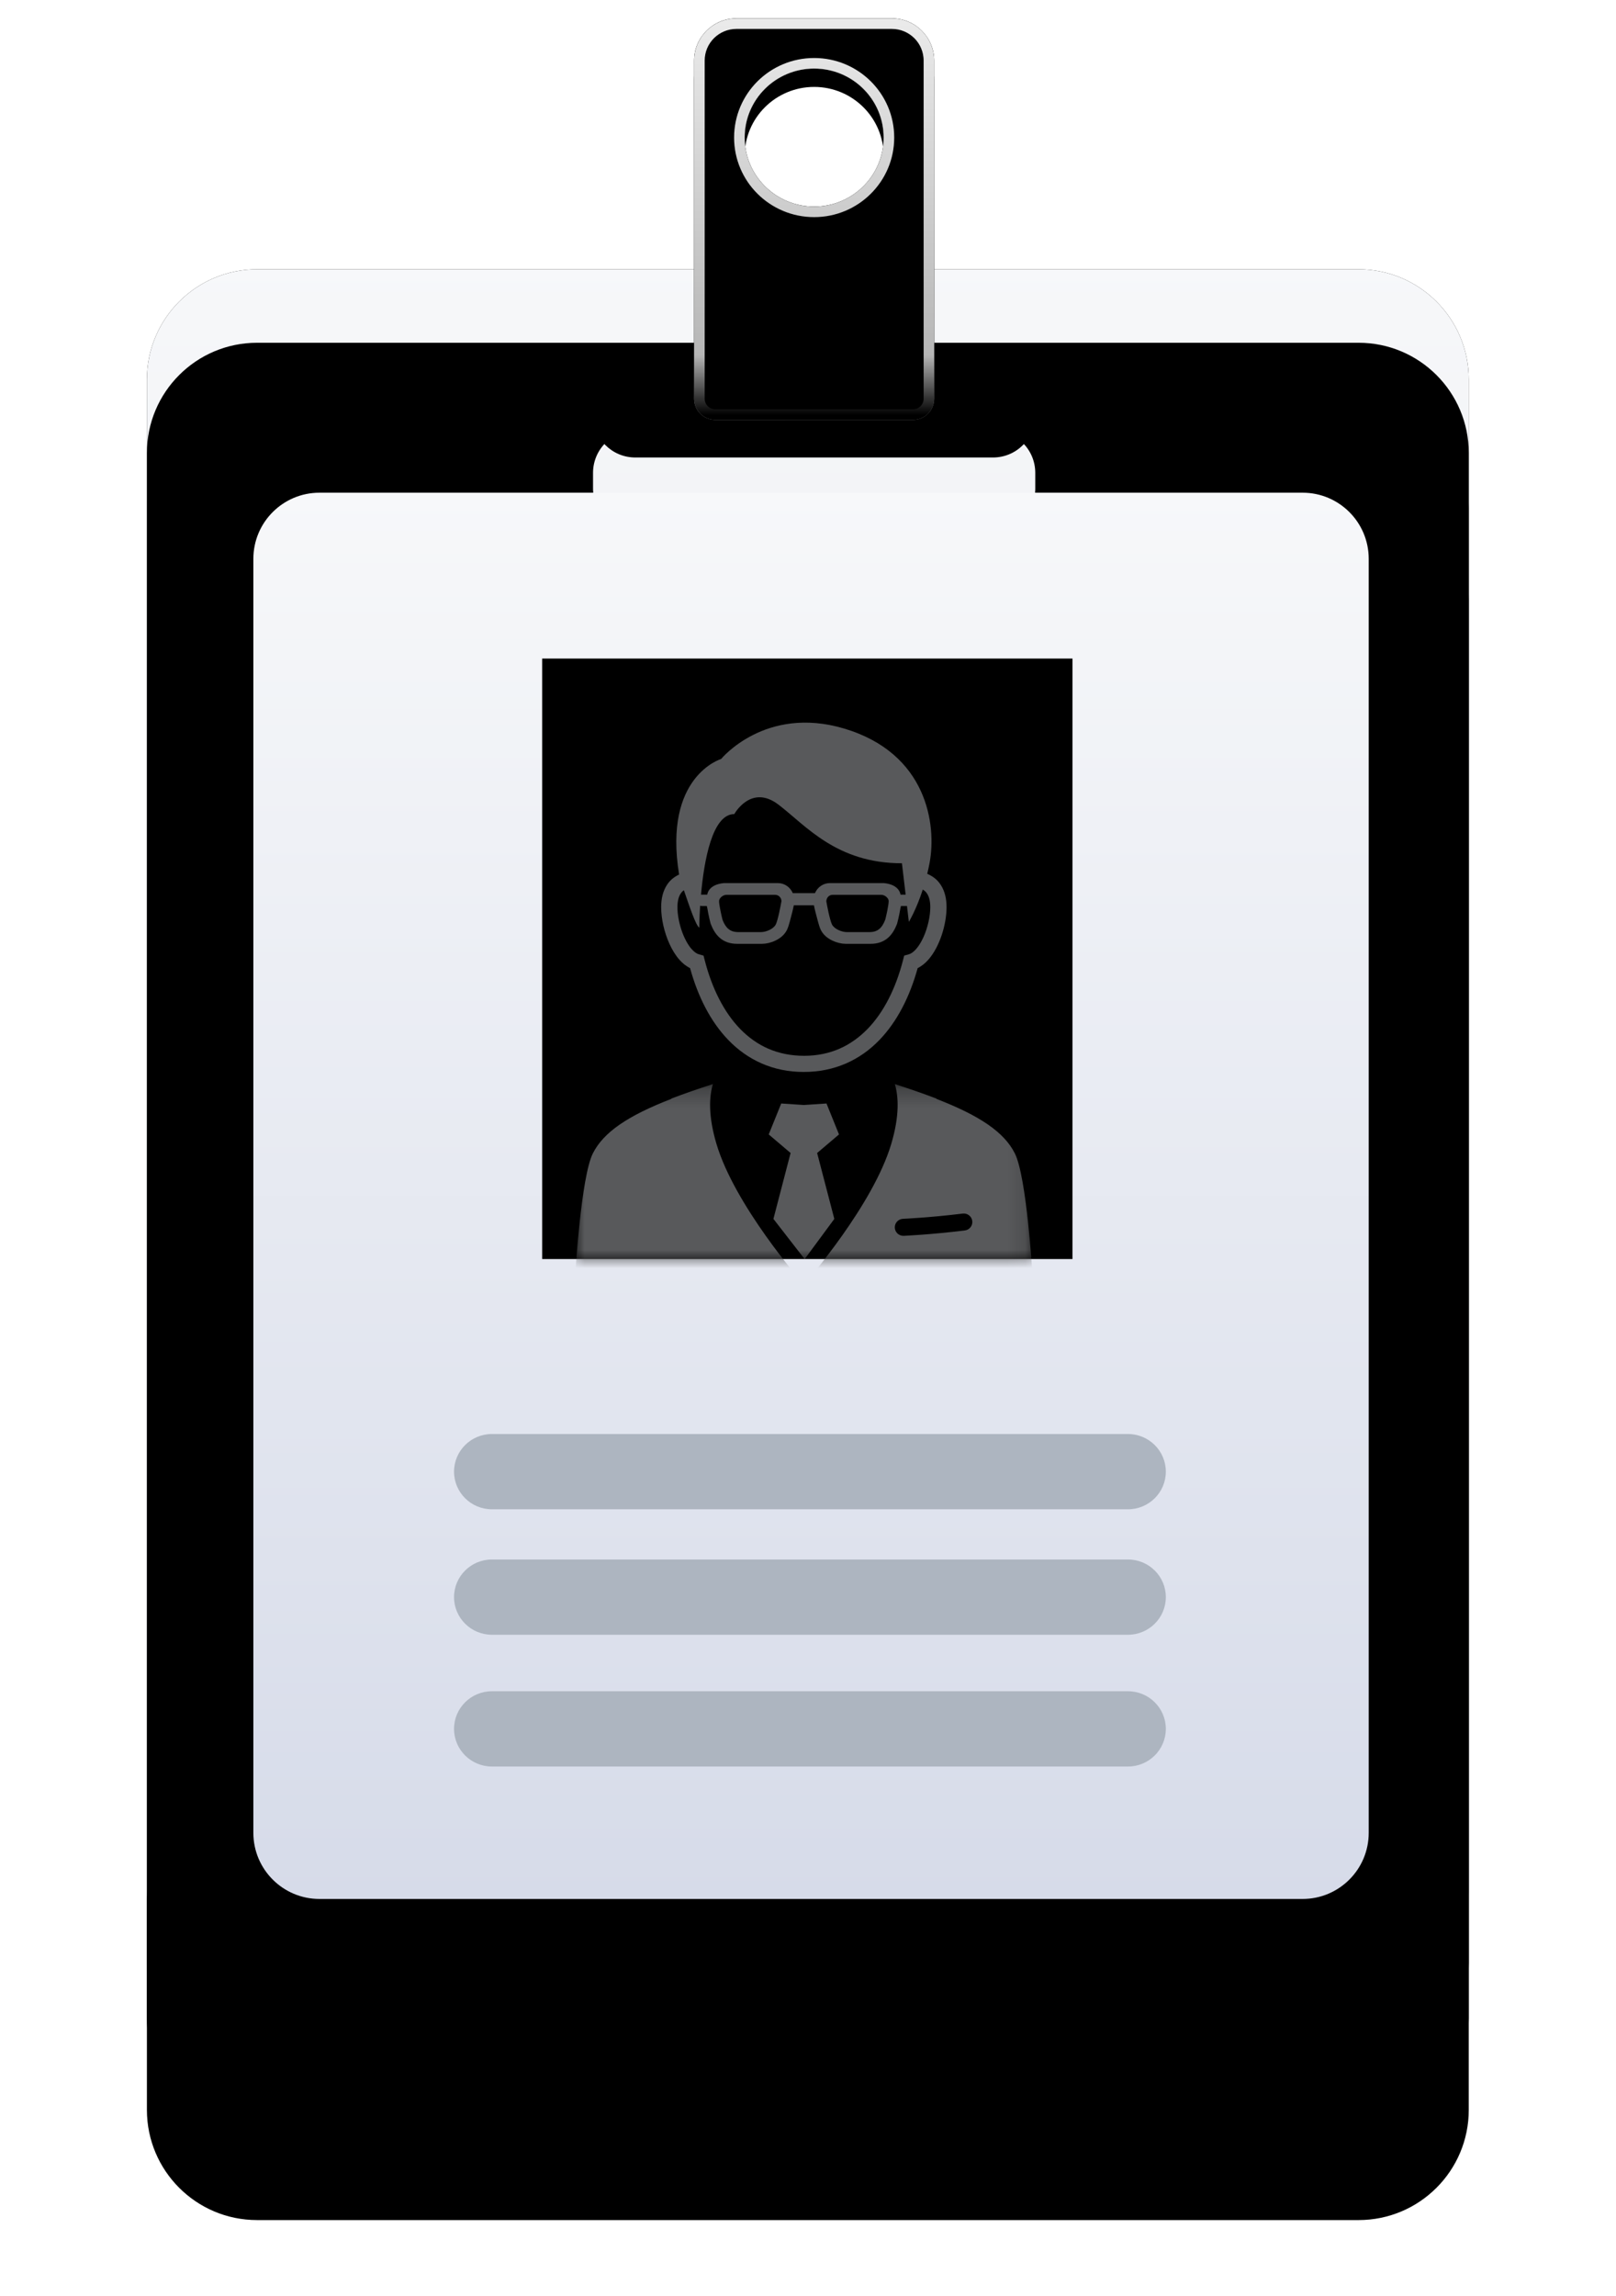 <?xml version="1.0" encoding="UTF-8"?>
<svg width="88px" height="125px" viewBox="0 0 88 125" version="1.1" xmlns="http://www.w3.org/2000/svg" xmlns:xlink="http://www.w3.org/1999/xlink">
    <title>icon_varios-prensaTrad</title>
    <defs>
        <path d="M65.982,13.66 C69.295,13.66 71.982,16.347 71.982,19.66 L71.982,101.862 C71.982,105.176 69.295,107.862 65.982,107.862 L6,107.862 C2.686,107.862 0,105.176 0,101.862 L0,19.66 C0,16.347 2.686,13.66 6,13.66 L65.982,13.66 Z M46.075,18.442 L26.595,18.442 C25.324,18.442 24.294,19.472 24.294,20.742 L24.294,21.605 C24.294,22.876 25.324,23.906 26.595,23.906 L46.075,23.906 C47.346,23.906 48.376,22.876 48.376,21.605 L48.376,20.742 C48.376,19.472 47.346,18.442 46.075,18.442 Z" id="path-1"></path>
        <filter x="-13.2%" y="-5.8%" width="126.4%" height="120.2%" filterUnits="objectBoundingBox" id="filter-2">
            <feOffset dx="0" dy="1" in="SourceAlpha" result="shadowOffsetOuter1"></feOffset>
            <feGaussianBlur stdDeviation="1" in="shadowOffsetOuter1" result="shadowBlurOuter1"></feGaussianBlur>
            <feComposite in="shadowBlurOuter1" in2="SourceAlpha" operator="out" result="shadowBlurOuter1"></feComposite>
            <feColorMatrix values="0 0 0 0 0   0 0 0 0 0   0 0 0 0 0  0 0 0 0.09 0" type="matrix" in="shadowBlurOuter1" result="shadowMatrixOuter1"></feColorMatrix>
            <feOffset dx="0" dy="2" in="SourceAlpha" result="shadowOffsetOuter2"></feOffset>
            <feGaussianBlur stdDeviation="1" in="shadowOffsetOuter2" result="shadowBlurOuter2"></feGaussianBlur>
            <feComposite in="shadowBlurOuter2" in2="SourceAlpha" operator="out" result="shadowBlurOuter2"></feComposite>
            <feColorMatrix values="0 0 0 0 0   0 0 0 0 0   0 0 0 0 0  0 0 0 0.142 0" type="matrix" in="shadowBlurOuter2" result="shadowMatrixOuter2"></feColorMatrix>
            <feOffset dx="0" dy="4" in="SourceAlpha" result="shadowOffsetOuter3"></feOffset>
            <feGaussianBlur stdDeviation="2.5" in="shadowOffsetOuter3" result="shadowBlurOuter3"></feGaussianBlur>
            <feComposite in="shadowBlurOuter3" in2="SourceAlpha" operator="out" result="shadowBlurOuter3"></feComposite>
            <feColorMatrix values="0 0 0 0 0   0 0 0 0 0   0 0 0 0 0  0 0 0 0.203 0" type="matrix" in="shadowBlurOuter3" result="shadowMatrixOuter3"></feColorMatrix>
            <feMerge>
                <feMergeNode in="shadowMatrixOuter1"></feMergeNode>
                <feMergeNode in="shadowMatrixOuter2"></feMergeNode>
                <feMergeNode in="shadowMatrixOuter3"></feMergeNode>
            </feMerge>
        </filter>
        <filter x="-6.9%" y="-1.1%" width="113.9%" height="110.6%" filterUnits="objectBoundingBox" id="filter-3">
            <feOffset dx="0" dy="0" in="SourceAlpha" result="shadowOffsetInner1"></feOffset>
            <feComposite in="shadowOffsetInner1" in2="SourceAlpha" operator="arithmetic" k2="-1" k3="1" result="shadowInnerInner1"></feComposite>
            <feColorMatrix values="0 0 0 0 0.988   0 0 0 0 0.996   0 0 0 0 0.992  0 0 0 0.364 0" type="matrix" in="shadowInnerInner1"></feColorMatrix>
        </filter>
        <linearGradient x1="50%" y1="0%" x2="50%" y2="100%" id="linearGradient-4">
            <stop stop-color="#F7F8FA" offset="0%"></stop>
            <stop stop-color="#D9DCE4" offset="100%"></stop>
        </linearGradient>
        <path d="M65.982,13.66 C69.295,13.66 71.982,16.347 71.982,19.66 L71.982,101.862 C71.982,105.176 69.295,107.862 65.982,107.862 L6,107.862 C2.686,107.862 0,105.176 0,101.862 L0,19.66 C0,16.347 2.686,13.66 6,13.66 L65.982,13.66 Z M46.075,18.442 L26.595,18.442 C25.324,18.442 24.294,19.472 24.294,20.742 L24.294,21.605 C24.294,22.876 25.324,23.906 26.595,23.906 L46.075,23.906 C47.346,23.906 48.376,22.876 48.376,21.605 L48.376,20.742 C48.376,19.472 47.346,18.442 46.075,18.442 Z" id="path-5"></path>
        <filter x="-22.2%" y="-10.6%" width="144.5%" height="136.1%" filterUnits="objectBoundingBox" id="filter-6">
            <feOffset dx="0" dy="4" in="SourceAlpha" result="shadowOffsetOuter1"></feOffset>
            <feGaussianBlur stdDeviation="3" in="shadowOffsetOuter1" result="shadowBlurOuter1"></feGaussianBlur>
            <feColorMatrix values="0 0 0 0 0   0 0 0 0 0   0 0 0 0 0  0 0 0 0.09 0" type="matrix" in="shadowBlurOuter1" result="shadowMatrixOuter1"></feColorMatrix>
            <feOffset dx="0" dy="8" in="SourceAlpha" result="shadowOffsetOuter2"></feOffset>
            <feGaussianBlur stdDeviation="4" in="shadowOffsetOuter2" result="shadowBlurOuter2"></feGaussianBlur>
            <feColorMatrix values="0 0 0 0 0   0 0 0 0 0   0 0 0 0 0  0 0 0 0.142 0" type="matrix" in="shadowBlurOuter2" result="shadowMatrixOuter2"></feColorMatrix>
            <feMerge>
                <feMergeNode in="shadowMatrixOuter1"></feMergeNode>
                <feMergeNode in="shadowMatrixOuter2"></feMergeNode>
            </feMerge>
        </filter>
        <filter x="-13.9%" y="-4.2%" width="127.8%" height="123.4%" filterUnits="objectBoundingBox" id="filter-7">
            <feOffset dx="0" dy="4" in="SourceAlpha" result="shadowOffsetInner1"></feOffset>
            <feComposite in="shadowOffsetInner1" in2="SourceAlpha" operator="arithmetic" k2="-1" k3="1" result="shadowInnerInner1"></feComposite>
            <feColorMatrix values="0 0 0 0 0.988   0 0 0 0 0.996   0 0 0 0 0.992  0 0 0 1 0" type="matrix" in="shadowInnerInner1"></feColorMatrix>
        </filter>
        <linearGradient x1="50%" y1="0%" x2="50%" y2="100%" id="linearGradient-8">
            <stop stop-color="#F7F8FA" offset="0%"></stop>
            <stop stop-color="#D6DBE9" offset="100%"></stop>
        </linearGradient>
        <path d="M3.6,0 L57.137,4.4408921e-16 C59.126,-3.55271368e-15 60.737,1.612 60.737,3.6 L60.737,72.957 C60.737,74.945 59.126,76.557 57.137,76.557 L3.6,76.557 C1.612,76.557 -2.22044605e-15,74.945 -2.22044605e-15,72.957 L4.4408921e-16,3.6 C0,1.612 1.612,2.22044605e-15 3.6,1.77635684e-15 Z" id="path-9"></path>
        <filter x="-2.5%" y="-2.0%" width="104.9%" height="103.9%" filterUnits="objectBoundingBox" id="filter-11">
            <feOffset dx="0" dy="0" in="SourceAlpha" result="shadowOffsetOuter1"></feOffset>
            <feGaussianBlur stdDeviation="0.5" in="shadowOffsetOuter1" result="shadowBlurOuter1"></feGaussianBlur>
            <feColorMatrix values="0 0 0 0 0   0 0 0 0 0   0 0 0 0 0  0 0 0 0.199 0" type="matrix" in="shadowBlurOuter1"></feColorMatrix>
        </filter>
        <rect id="path-12" x="0" y="0.308" width="28.88" height="32.692"></rect>
        <filter x="-1.7%" y="-1.5%" width="103.5%" height="103.1%" filterUnits="objectBoundingBox" id="filter-14">
            <feGaussianBlur stdDeviation="0.5" in="SourceAlpha" result="shadowBlurInner1"></feGaussianBlur>
            <feOffset dx="0" dy="0" in="shadowBlurInner1" result="shadowOffsetInner1"></feOffset>
            <feComposite in="shadowOffsetInner1" in2="SourceAlpha" operator="arithmetic" k2="-1" k3="1" result="shadowInnerInner1"></feComposite>
            <feColorMatrix values="0 0 0 0 0   0 0 0 0 0   0 0 0 0 0  0 0 0 0.183 0" type="matrix" in="shadowInnerInner1"></feColorMatrix>
        </filter>
        <polygon id="path-15" points="24.887 0.221 24.887 12.143 0 12.143 0 0.221"></polygon>
        <linearGradient x1="50%" y1="0%" x2="57.039%" y2="100%" id="linearGradient-17">
            <stop stop-color="#A2A2A2" offset="0%"></stop>
            <stop stop-color="#D5D5D5" offset="45.269%"></stop>
            <stop stop-color="#C6C6C6" offset="53.091%"></stop>
            <stop stop-color="#8C8C8C" offset="68.12%"></stop>
            <stop stop-color="#B3B3B3" offset="90.045%"></stop>
            <stop stop-color="#8A8A8A" offset="100%"></stop>
        </linearGradient>
        <linearGradient x1="50%" y1="0%" x2="50%" y2="100%" id="linearGradient-18">
            <stop stop-color="#EAEAEA" offset="0%"></stop>
            <stop stop-color="#B6B6B6" offset="84.66%"></stop>
            <stop stop-color="#B6B6B6" stop-opacity="0" offset="100%"></stop>
        </linearGradient>
        <path d="M40.571,0 C41.841,-4.4408921e-16 42.871,1.03 42.871,2.301 L42.871,20.706 C42.871,21.342 42.356,21.857 41.721,21.857 L30.949,21.857 C30.313,21.857 29.798,21.342 29.798,20.706 L29.798,2.301 C29.798,1.03 30.828,-8.8817842e-16 32.099,-8.8817842e-16 L40.571,0 Z M36.335,2.732 C34.245,2.732 32.551,4.414 32.551,6.489 C32.551,8.563 34.245,10.245 36.335,10.245 C38.425,10.245 40.119,8.563 40.119,6.489 C40.119,4.414 38.425,2.732 36.335,2.732 Z" id="path-19"></path>
        <filter x="-26.8%" y="-11.4%" width="153.5%" height="132.0%" filterUnits="objectBoundingBox" id="filter-20">
            <feOffset dx="0" dy="1" in="SourceAlpha" result="shadowOffsetOuter1"></feOffset>
            <feGaussianBlur stdDeviation="1" in="shadowOffsetOuter1" result="shadowBlurOuter1"></feGaussianBlur>
            <feComposite in="shadowBlurOuter1" in2="SourceAlpha" operator="out" result="shadowBlurOuter1"></feComposite>
            <feColorMatrix values="0 0 0 0 0   0 0 0 0 0   0 0 0 0 0  0 0 0 0.5 0" type="matrix" in="shadowBlurOuter1"></feColorMatrix>
        </filter>
        <filter x="-22.9%" y="-9.2%" width="145.9%" height="127.5%" filterUnits="objectBoundingBox" id="filter-21">
            <feGaussianBlur stdDeviation="1" in="SourceAlpha" result="shadowBlurInner1"></feGaussianBlur>
            <feOffset dx="0" dy="0" in="shadowBlurInner1" result="shadowOffsetInner1"></feOffset>
            <feComposite in="shadowOffsetInner1" in2="SourceAlpha" operator="arithmetic" k2="-1" k3="1" result="shadowInnerInner1"></feComposite>
            <feColorMatrix values="0 0 0 0 0   0 0 0 0 0   0 0 0 0 0  0 0 0 0.5 0" type="matrix" in="shadowInnerInner1"></feColorMatrix>
        </filter>
    </defs>
    <g id="Elementos" stroke="none" stroke-width="1" fill="none" fill-rule="evenodd">
        <g transform="translate(-196, -27)" id="icon_varios-prensaTrad">
            <g transform="translate(204, 28)">
                <g id="Combined-Shape">
                    <use fill="black" fill-opacity="1" filter="url(#filter-2)" xlink:href="#path-1"></use>
                    <use fill-opacity="0.007" fill="#FFFFFF" fill-rule="evenodd" xlink:href="#path-1"></use>
                    <use fill="black" fill-opacity="1" filter="url(#filter-3)" xlink:href="#path-1"></use>
                </g>
                <g id="Combined-Shape">
                    <use fill="black" fill-opacity="1" filter="url(#filter-6)" xlink:href="#path-5"></use>
                    <use fill="url(#linearGradient-4)" fill-rule="evenodd" xlink:href="#path-5"></use>
                    <use fill="black" fill-opacity="1" filter="url(#filter-7)" xlink:href="#path-5"></use>
                </g>
                <g id="Group" transform="translate(5.797, 25.823)">
                    <mask id="mask-10" fill="white">
                        <use xlink:href="#path-9"></use>
                    </mask>
                    <g id="Rectangle-49">
                        <use fill="black" fill-opacity="1" filter="url(#filter-11)" xlink:href="#path-9"></use>
                        <use fill="url(#linearGradient-8)" fill-rule="evenodd" xlink:href="#path-9"></use>
                    </g>
                </g>
                <path d="M53.422,81.167 L18.789,81.167 C17.649,81.167 16.725,80.249 16.725,79.118 C16.725,77.986 17.649,77.068 18.789,77.068 L53.422,77.068 C54.562,77.068 55.486,77.986 55.486,79.118 C55.486,80.249 54.562,81.167 53.422,81.167" id="Page-1" fill="#ADB5C0"></path>
                <path d="M53.422,87.997 L18.789,87.997 C17.649,87.997 16.725,87.08 16.725,85.948 C16.725,84.816 17.649,83.899 18.789,83.899 L53.422,83.899 C54.562,83.899 55.486,84.816 55.486,85.948 C55.486,87.08 54.562,87.997 53.422,87.997" id="Page-1" fill="#ADB5C0"></path>
                <path d="M53.422,95.17 L18.789,95.17 C17.649,95.17 16.725,94.253 16.725,93.121 C16.725,91.989 17.649,91.072 18.789,91.072 L53.422,91.072 C54.562,91.072 55.486,91.989 55.486,93.121 C55.486,94.253 54.562,95.17 53.422,95.17" id="Page-1-Copy" fill="#ADB5C0"></path>
                <g id="avatar4" transform="translate(21.523, 34.544)">
                    <mask id="mask-13" fill="white">
                        <use xlink:href="#path-12"></use>
                    </mask>
                    <g id="Rectangle-48">
                        <use fill="#FFFFFF" fill-rule="evenodd" xlink:href="#path-12"></use>
                        <use fill="black" fill-opacity="1" filter="url(#filter-14)" xlink:href="#path-12"></use>
                    </g>
                    <g id="Page-1" mask="url(#mask-13)">
                        <g transform="translate(1.808, 3.796)">
                            <g id="Group-3" stroke-width="1" fill="none" transform="translate(0, 19.456)">
                                <mask id="mask-16" fill="white">
                                    <use xlink:href="#path-15"></use>
                                </mask>
                                <g id="Clip-2"></g>
                                <path d="M21.207,8.191 C19.319,8.422 17.892,8.482 17.883,8.483 C17.625,8.494 17.407,8.295 17.396,8.04 C17.385,7.784 17.585,7.568 17.843,7.557 C17.843,7.557 17.928,7.554 18.087,7.544 C18.247,7.535 18.479,7.521 18.77,7.499 C19.352,7.457 20.167,7.385 21.093,7.272 C21.349,7.24 21.583,7.42 21.614,7.675 C21.646,7.929 21.464,8.16 21.207,8.191 M24.887,10.512 C24.887,10.512 24.577,5.271 23.931,3.992 C23.355,2.849 22.042,1.95 19.668,1.03 C19.665,1.023 19.662,1.017 19.659,1.01 C18.97,0.747 18.21,0.483 17.398,0.222 C17.601,0.905 17.66,1.947 17.2,3.488 C16.211,6.803 12.666,10.884 12.449,11.133 C12.221,10.884 8.676,6.803 7.687,3.488 C7.227,1.947 7.287,0.905 7.49,0.221 C6.677,0.483 5.916,0.747 5.227,1.01 C5.225,1.017 5.222,1.023 5.219,1.03 C2.845,1.95 1.531,2.849 0.955,3.992 C0.31,5.271 0,10.512 0,10.512 C0.455,10.709 0.994,10.887 1.596,11.048 C1.595,11.056 1.594,11.063 1.593,11.071 C4.194,11.753 7.99,12.109 11.841,12.141 C11.879,12.141 11.918,12.142 11.957,12.142 C12.119,12.143 12.281,12.143 12.443,12.143 C12.606,12.143 12.768,12.143 12.929,12.142 C12.968,12.142 13.007,12.141 13.046,12.141 C16.897,12.109 20.693,11.753 23.294,11.071 C23.293,11.063 23.292,11.056 23.291,11.048 C23.893,10.887 24.432,10.709 24.887,10.512" id="Fill-1" fill="#58595B" mask="url(#mask-16)"></path>
                            </g>
                            <polygon id="Fill-4" fill="#58595B" points="13.676 20.735 12.443 20.817 11.211 20.735 10.53 22.419 11.721 23.43 10.786 27.018 12.486 29.208 14.102 27.018 13.166 23.43 14.357 22.419"></polygon>
                            <path d="M5.572,9.812 C5.606,9.516 5.695,9.341 5.805,9.217 C5.837,9.183 5.872,9.152 5.91,9.124 C6.224,10.033 6.547,11.012 6.748,11.166 C6.748,11.166 6.751,10.674 6.796,9.966 C6.816,9.973 6.835,9.984 6.856,9.984 L7.16,9.984 C7.167,10.051 7.177,10.037 7.188,10.111 C7.254,10.519 7.362,10.925 7.363,10.929 L7.373,10.96 C7.485,11.247 7.634,11.518 7.87,11.721 C8.104,11.925 8.421,12.043 8.8,12.042 L10.176,12.042 C10.398,12.04 10.655,11.981 10.903,11.862 C11.147,11.743 11.388,11.561 11.526,11.279 C11.582,11.16 11.628,11.015 11.673,10.849 C11.772,10.477 11.859,10.149 11.896,9.944 L12.992,9.944 C13.029,10.149 13.116,10.477 13.217,10.849 C13.261,11.015 13.306,11.16 13.363,11.279 C13.501,11.561 13.742,11.743 13.986,11.862 C14.234,11.981 14.49,12.04 14.713,12.042 L16.089,12.042 C16.468,12.043 16.785,11.925 17.019,11.721 C17.255,11.518 17.404,11.247 17.516,10.96 L17.525,10.929 C17.527,10.925 17.635,10.519 17.701,10.111 C17.712,10.037 17.722,10.051 17.729,9.984 L18.033,9.984 C18.041,9.984 18.049,9.977 18.058,9.976 L18.161,10.848 C18.161,10.847 18.559,10.201 18.92,9.087 C18.981,9.125 19.036,9.167 19.082,9.217 C19.193,9.341 19.281,9.516 19.316,9.811 C19.324,9.884 19.328,9.964 19.328,10.05 C19.33,10.524 19.19,11.168 18.954,11.684 C18.837,11.943 18.696,12.17 18.552,12.332 C18.408,12.495 18.267,12.585 18.155,12.615 L17.907,12.683 L17.844,12.929 C17.454,14.452 16.799,15.768 15.904,16.685 C15.006,17.6 13.89,18.134 12.46,18.139 C10.998,18.134 9.881,17.6 8.984,16.685 C8.089,15.768 7.434,14.452 7.043,12.929 L6.98,12.683 L6.733,12.615 C6.62,12.585 6.479,12.495 6.335,12.332 C6.118,12.09 5.913,11.699 5.775,11.278 C5.635,10.857 5.558,10.405 5.559,10.05 C5.559,9.964 5.563,9.884 5.572,9.812 M11.225,9.715 C11.204,9.831 11.157,10.086 11.099,10.349 C11.07,10.48 11.038,10.612 11.006,10.725 C10.975,10.839 10.941,10.935 10.919,10.979 C10.866,11.095 10.735,11.209 10.573,11.286 C10.415,11.365 10.228,11.405 10.112,11.404 L8.87,11.404 C8.613,11.402 8.455,11.334 8.326,11.224 C8.198,11.116 8.098,10.95 8.015,10.738 C7.992,10.646 7.945,10.451 7.903,10.243 C7.882,10.14 7.863,10.034 7.848,9.94 C7.834,9.847 7.826,9.764 7.826,9.72 C7.828,9.673 7.838,9.639 7.859,9.6 C7.89,9.544 7.946,9.484 8.014,9.441 C8.083,9.398 8.16,9.374 8.231,9.375 L10.883,9.375 C11.068,9.375 11.217,9.526 11.225,9.715 M17.062,9.72 C17.063,9.764 17.054,9.847 17.04,9.94 C17.026,10.034 17.006,10.14 16.986,10.243 C16.944,10.451 16.897,10.646 16.877,10.722 C16.791,10.95 16.69,11.116 16.563,11.224 C16.434,11.334 16.276,11.402 16.019,11.404 L14.776,11.404 C14.66,11.405 14.475,11.365 14.316,11.286 C14.154,11.209 14.023,11.095 13.97,10.979 C13.948,10.935 13.914,10.839 13.883,10.725 C13.851,10.612 13.819,10.48 13.789,10.349 C13.732,10.086 13.685,9.831 13.667,9.731 C13.672,9.526 13.821,9.375 14.005,9.375 L16.659,9.375 C16.729,9.374 16.806,9.398 16.875,9.441 C16.943,9.484 16.999,9.544 17.03,9.6 C17.051,9.639 17.06,9.673 17.062,9.701 C17.062,9.701 17.062,9.702 17.062,9.72 M8.656,4.979 C8.656,4.979 9.564,3.32 11.065,4.468 C12.566,5.616 14.218,7.657 17.784,7.657 L17.986,9.365 L17.705,9.365 C17.705,9.365 17.672,8.817 16.798,8.736 L13.859,8.736 C13.497,8.736 13.186,8.961 13.047,9.283 L11.841,9.283 C11.703,8.961 11.392,8.736 11.03,8.736 L8.09,8.736 C7.217,8.817 7.184,9.365 7.184,9.365 L6.843,9.365 C7.006,7.539 7.449,4.979 8.656,4.979 M5.669,12.911 C5.832,13.094 6.023,13.255 6.247,13.364 C6.672,14.904 7.356,16.277 8.346,17.295 C9.38,18.361 10.767,19.021 12.433,19.017 C14.121,19.021 15.507,18.361 16.541,17.295 C17.531,16.277 18.215,14.904 18.641,13.364 C18.864,13.255 19.055,13.094 19.218,12.911 C19.548,12.536 19.786,12.055 19.955,11.552 C20.121,11.047 20.213,10.522 20.214,10.05 C20.214,9.935 20.209,9.822 20.196,9.713 C20.148,9.279 19.993,8.906 19.74,8.629 C19.576,8.449 19.375,8.322 19.162,8.229 C19.206,8.046 19.249,7.857 19.286,7.657 C19.686,5.557 19.154,1.665 14.632,0.321 C10.338,-0.954 7.937,1.98 7.937,1.98 C7.937,1.98 4.774,2.915 5.65,8.269 C5.466,8.359 5.291,8.471 5.147,8.629 C4.895,8.906 4.738,9.279 4.691,9.714 C4.679,9.822 4.673,9.935 4.673,10.05 C4.675,10.679 4.836,11.405 5.125,12.045 C5.271,12.364 5.448,12.661 5.669,12.911" id="Fill-6" fill="#58595B"></path>
                        </g>
                    </g>
                </g>
                <g id="Combined-Shape">
                    <use fill="black" fill-opacity="1" filter="url(#filter-20)" xlink:href="#path-19"></use>
                    <use fill="url(#linearGradient-17)" fill-rule="evenodd" xlink:href="#path-19"></use>
                    <use fill="black" fill-opacity="1" filter="url(#filter-21)" xlink:href="#path-19"></use>
                    <path stroke="url(#linearGradient-18)" stroke-width="0.575" d="M40.571,0.288 C41.127,0.288 41.63,0.513 41.994,0.877 C42.359,1.241 42.584,1.745 42.584,2.301 L42.584,20.706 C42.584,20.945 42.487,21.16 42.331,21.316 C42.175,21.473 41.959,21.569 41.721,21.569 L30.949,21.569 C30.71,21.569 30.495,21.473 30.339,21.316 C30.183,21.16 30.086,20.945 30.086,20.706 L30.086,2.301 C30.086,1.745 30.311,1.241 30.676,0.877 C31.04,0.513 31.543,0.288 32.099,0.288 L40.571,0.288 Z M36.335,2.445 C35.211,2.445 34.193,2.897 33.456,3.628 C32.719,4.36 32.263,5.372 32.263,6.489 C32.263,7.606 32.719,8.617 33.456,9.349 C34.193,10.08 35.211,10.533 36.335,10.533 C37.459,10.533 38.477,10.08 39.213,9.349 C39.951,8.617 40.407,7.606 40.407,6.489 C40.407,5.372 39.951,4.36 39.213,3.628 C38.477,2.897 37.459,2.445 36.335,2.445 Z" stroke-linejoin="square"></path>
                </g>
            </g>
        </g>
    </g>
</svg>